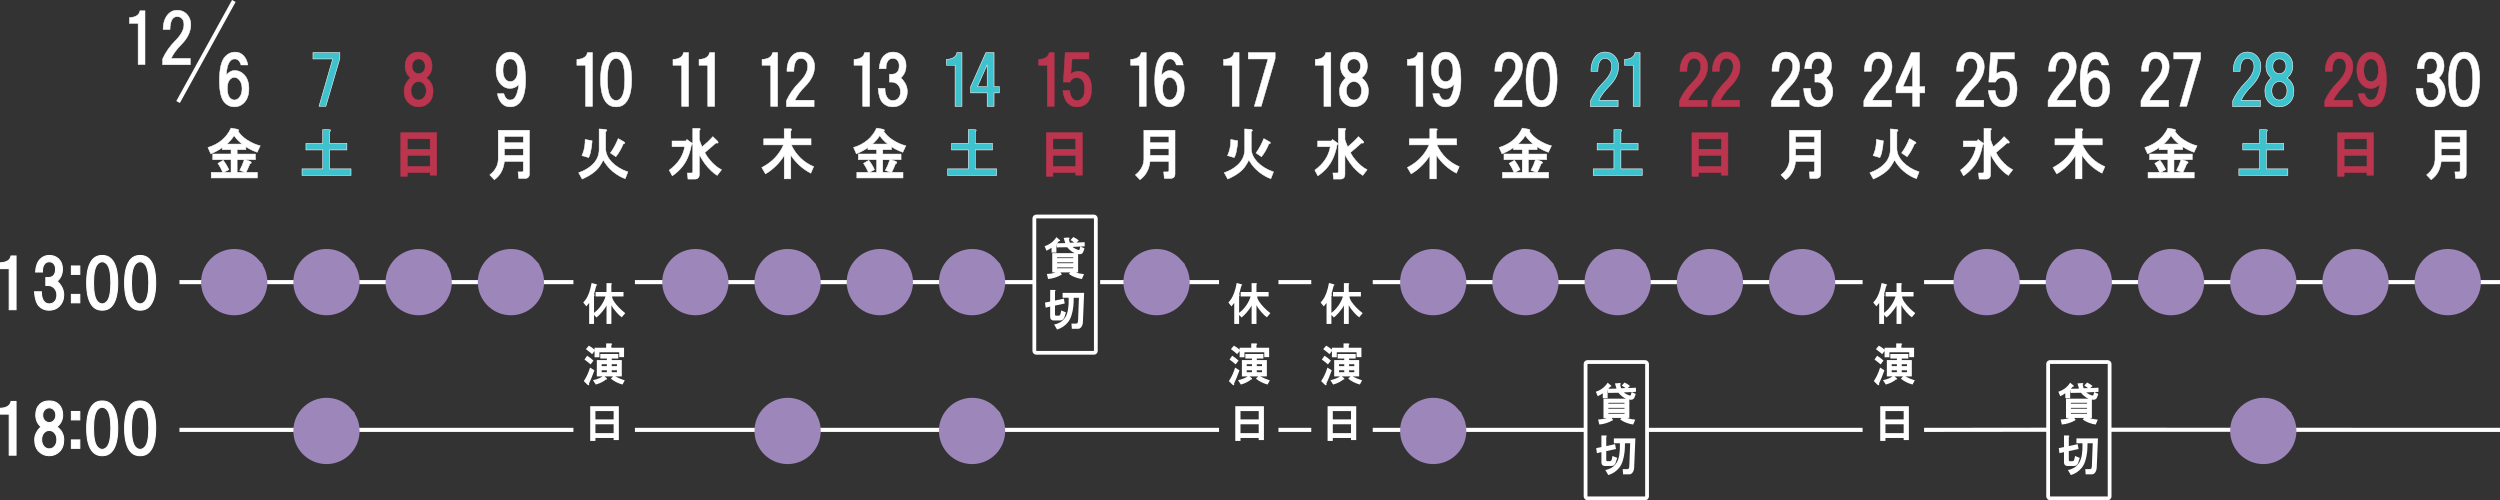 <?xml version="1.0" encoding="UTF-8"?><svg id="_レイヤー_2" xmlns="http://www.w3.org/2000/svg" viewBox="0 0 1219.78 244.06"><rect x="0" y="0" width="1219.78" height="244.06" fill="#333333" stroke="none"/><defs><style>.cls-1,.cls-2,.cls-3{fill:#fff;}.cls-1,.cls-4,.cls-5{stroke-width:.25px;}.cls-1,.cls-6,.cls-7,.cls-3,.cls-5{stroke:#fff;}.cls-8{fill:#9d86ba;stroke:#9d86ba;stroke-miterlimit:10;stroke-width:4px;}.cls-2{stroke-width:0px;}.cls-4{fill:#bc354f;stroke:#bc354f;}.cls-6{stroke-width:1.84px;}.cls-6,.cls-7{fill:none;}.cls-7{stroke-width:2px;}.cls-3{stroke-width:.5px;}.cls-5{fill:#3ec3ce;}</style></defs><g id="_レイヤー_2-2"><line class="cls-7" x1="938.78" y1="137.65" x2="1219.78" y2="137.65"/><line class="cls-7" x1="1029.78" y1="209.67" x2="1219.78" y2="209.74"/><line class="cls-7" x1="938.78" y1="209.74" x2="999.78" y2="209.67"/><line class="cls-7" x1="669.78" y1="137.65" x2="908.78" y2="137.65"/><line class="cls-7" x1="803.78" y1="209.74" x2="908.78" y2="209.74"/><line class="cls-7" x1="669.78" y1="209.74" x2="773.78" y2="209.74"/><line class="cls-7" x1="623.78" y1="137.65" x2="639.78" y2="137.65"/><line class="cls-7" x1="623.78" y1="209.74" x2="639.78" y2="209.74"/><line class="cls-7" x1="536.78" y1="137.65" x2="594.78" y2="137.65"/><line class="cls-7" x1="309.78" y1="137.65" x2="504.78" y2="137.65"/><line class="cls-7" x1="309.78" y1="209.74" x2="594.78" y2="209.74"/><line class="cls-7" x1="87.56" y1="137.65" x2="279.78" y2="137.65"/><line class="cls-7" x1="87.56" y1="209.74" x2="279.78" y2="209.74"/><path class="cls-8" d="m124.79,128.18c2.36,2.57,3.66,5.93,3.66,9.46,0,7.85-6.34,14.18-14.15,14.18s-14.18-6.35-14.18-14.18c0-4.07,1.62-7.69,4.69-10.51,2.52-2.28,6.01-3.65,9.5-3.65,4.07,0,7.76,1.64,10.5,4.69Z"/><path class="cls-1" d="m70.74,5.27v26.2h-3.34V11.43h-4.24v-2.83c3.08-.17,4.79-1.28,5.14-3.34h2.44Z"/><path class="cls-1" d="m91.03,6.81c1.37,1.37,2.06,3.08,2.06,5.14,0,3.43-1.54,6.68-4.62,9.76-2.23,2.23-3.9,4.5-5.01,6.81h9.38v3.08h-13.49v-2.83c1.46-3.25,3.55-6.25,6.29-8.99s4.11-5.31,4.11-7.71c0-1.37-.34-2.4-1.03-3.08-.6-.6-1.37-.9-2.31-.9-2.23,0-3.38,2.1-3.47,6.29h-3.34c0-3.34.9-5.91,2.7-7.71,1.11-1.11,2.48-1.67,4.11-1.67,1.88,0,3.42.6,4.62,1.8Z"/><path class="cls-3" d="m7.83,124.89v26.2h-3.34v-20.04H.25v-2.83c3.08-.17,4.79-1.28,5.14-3.34h2.44Z"/><path class="cls-3" d="m27.88,137.22c2.14,1.97,3.21,4.2,3.21,6.68,0,2.23-.73,4.07-2.18,5.52-1.28,1.29-2.95,1.93-5.01,1.93-1.88,0-3.47-.64-4.75-1.93-1.28-1.28-2.06-3.64-2.31-7.06h3.34c0,2.31.51,3.98,1.54,5.01.6.6,1.37.9,2.31.9,1.03,0,1.88-.34,2.57-1.03.77-.77,1.16-1.88,1.16-3.34,0-1.37-.47-2.52-1.41-3.47-.94-.94-2.27-1.33-3.98-1.16v-3.85c3.17.34,4.75-1.03,4.75-4.11,0-1.2-.34-2.14-1.03-2.83-.51-.51-1.2-.77-2.05-.77s-1.54.26-2.05.77c-.94.94-1.37,2.36-1.28,4.24h-3.34c.17-2.83.94-4.92,2.31-6.29,1.2-1.2,2.65-1.8,4.37-1.8,1.88,0,3.42.6,4.62,1.8,1.2,1.2,1.8,2.83,1.8,4.88,0,2.4-.86,4.37-2.57,5.91Z"/><path class="cls-3" d="m38.94,133.88h-4.11v-4.11h4.11v4.11Zm0,13.87h-4.11v-4.11h4.11v4.11Z"/><path class="cls-3" d="m54.24,126.3c2.14,2.14,3.21,6.04,3.21,11.69s-1.07,9.55-3.21,11.69c-1.11,1.11-2.57,1.67-4.37,1.67s-3.25-.56-4.37-1.67c-2.14-2.14-3.21-6.04-3.21-11.69s1.07-9.55,3.21-11.69c1.11-1.11,2.57-1.67,4.37-1.67s3.25.56,4.37,1.67Zm-6.55,2.44c-1.37,1.37-2.06,4.45-2.06,9.25s.68,7.88,2.06,9.25c.68.69,1.41,1.03,2.18,1.03s1.5-.34,2.18-1.03c1.37-1.37,2.05-4.45,2.05-9.25s-.69-7.88-2.05-9.25c-.69-.68-1.41-1.03-2.18-1.03s-1.5.34-2.18,1.03Z"/><path class="cls-3" d="m72.75,126.3c2.14,2.14,3.21,6.04,3.21,11.69s-1.07,9.55-3.21,11.69c-1.11,1.11-2.57,1.67-4.37,1.67s-3.25-.56-4.37-1.67c-2.14-2.14-3.21-6.04-3.21-11.69s1.07-9.55,3.21-11.69c1.11-1.11,2.57-1.67,4.37-1.67s3.25.56,4.37,1.67Zm-6.55,2.44c-1.37,1.37-2.06,4.45-2.06,9.25s.68,7.88,2.06,9.25c.68.69,1.41,1.03,2.18,1.03s1.5-.34,2.18-1.03c1.37-1.37,2.05-4.45,2.05-9.25s-.69-7.88-2.05-9.25c-.69-.68-1.41-1.03-2.18-1.03s-1.5.34-2.18,1.03Z"/><path class="cls-3" d="m7.83,195.89v26.2h-3.34v-20.04H.25v-2.83c3.08-.17,4.79-1.28,5.14-3.34h2.44Z"/><path class="cls-3" d="m28.65,197.3c1.28,1.28,1.93,3,1.93,5.14,0,2.4-.94,4.33-2.83,5.78,2.23,1.63,3.34,3.72,3.34,6.29s-.69,4.41-2.06,5.78c-1.37,1.37-3.04,2.05-5.01,2.05s-3.64-.69-5.01-2.05c-1.37-1.37-2.06-3.29-2.06-5.78,0-2.23,1.03-4.32,3.08-6.29-1.71-1.45-2.57-3.38-2.57-5.78,0-2.14.64-3.85,1.93-5.14,1.11-1.11,2.65-1.67,4.62-1.67s3.51.56,4.62,1.67Zm-7.06,20.68c.68.69,1.5,1.03,2.44,1.03s1.75-.34,2.44-1.03c.85-.86,1.28-2.01,1.28-3.47s-.43-2.61-1.28-3.47c-.69-.68-1.5-1.03-2.44-1.03s-1.76.34-2.44,1.03c-.86.86-1.28,2.01-1.28,3.47s.43,2.61,1.28,3.47Zm4.62-18.11c-.6-.6-1.33-.9-2.18-.9s-1.59.3-2.18.9c-.69.69-1.03,1.58-1.03,2.7s.34,2.01,1.03,2.7c.6.6,1.33.9,2.18.9s1.58-.3,2.18-.9c.68-.68,1.03-1.58,1.03-2.7s-.34-2.01-1.03-2.7Z"/><path class="cls-3" d="m38.94,204.88h-4.11v-4.11h4.11v4.11Zm0,13.87h-4.11v-4.11h4.11v4.11Z"/><path class="cls-3" d="m54.24,197.3c2.14,2.14,3.21,6.04,3.21,11.69s-1.07,9.55-3.21,11.69c-1.11,1.11-2.57,1.67-4.37,1.67s-3.25-.56-4.37-1.67c-2.14-2.14-3.21-6.04-3.21-11.69s1.07-9.55,3.21-11.69c1.11-1.11,2.57-1.67,4.37-1.67s3.25.56,4.37,1.67Zm-6.55,2.44c-1.37,1.37-2.06,4.45-2.06,9.25s.68,7.88,2.06,9.25c.68.69,1.41,1.03,2.18,1.03s1.5-.34,2.18-1.03c1.37-1.37,2.05-4.45,2.05-9.25s-.69-7.88-2.05-9.25c-.69-.68-1.41-1.03-2.18-1.03s-1.5.34-2.18,1.03Z"/><path class="cls-3" d="m72.75,197.3c2.14,2.14,3.21,6.04,3.21,11.69s-1.07,9.55-3.21,11.69c-1.11,1.11-2.57,1.67-4.37,1.67s-3.25-.56-4.37-1.67c-2.14-2.14-3.21-6.04-3.21-11.69s1.07-9.55,3.21-11.69c1.11-1.11,2.57-1.67,4.37-1.67s3.25.56,4.37,1.67Zm-6.55,2.44c-1.37,1.37-2.06,4.45-2.06,9.25s.68,7.88,2.06,9.25c.68.69,1.41,1.03,2.18,1.03s1.5-.34,2.18-1.03c1.37-1.37,2.05-4.45,2.05-9.25s-.69-7.88-2.05-9.25c-.69-.68-1.41-1.03-2.18-1.03s-1.5.34-2.18,1.03Z"/><path class="cls-1" d="m118.62,26.95c1.2,1.2,1.97,2.78,2.31,4.75h-3.34c-.26-.94-.64-1.67-1.16-2.18-.51-.51-1.16-.77-1.93-.77s-1.46.3-2.05.9c-1.2,1.2-1.88,3.55-2.06,7.06,1.2-1.54,2.57-2.31,4.11-2.31,1.71,0,3.21.64,4.5,1.93,1.63,1.63,2.44,3.94,2.44,6.94s-.81,5.31-2.44,6.93c-1.28,1.29-2.83,1.93-4.62,1.93s-3.34-.64-4.62-1.93c-1.8-1.8-2.7-5.39-2.7-10.79,0-5.99.98-9.97,2.95-11.94,1.37-1.37,2.91-2.05,4.62-2.05,1.63,0,2.95.51,3.98,1.54Zm-6.42,11.82c-.86.86-1.28,2.36-1.28,4.5s.43,3.64,1.28,4.5c.68.69,1.41,1.03,2.18,1.03s1.5-.34,2.18-1.03c1.03-1.03,1.54-2.52,1.54-4.5s-.51-3.47-1.54-4.5c-.69-.68-1.41-1.03-2.18-1.03s-1.5.34-2.18,1.03Z"/><path class="cls-1" d="m116.03,63.16c.21.07.35.14.42.21.07.14.07.28,0,.42-.07.07-.18.14-.32.21,1.13,1.7,2.58,3.12,4.36,4.25,2.34,1.49,4.5,2.44,6.48,2.87l-1.49,3.19c-2.27-.85-4.11-1.77-5.52-2.76v1.49h-4.25v2.12h8.92v2.76h-4.89l2.12.74c.35.14.57.28.64.42.14.21.14.39,0,.53-.07.14-.25.21-.53.21-.71,1.77-1.35,3.19-1.91,4.25h5.52v2.76h-22.52v-2.76h5.63c-.64-1.56-1.42-3.01-2.34-4.36l2.55-1.49c1.06,1.35,1.98,2.87,2.76,4.57l-2.44,1.28h3.51v-6.16h-8.92v-2.76h8.92v-2.12h-4.25v-1.06c-1.42,1.06-3.29,2.09-5.63,3.08l-1.38-3.08c5.31-1.63,9.06-4.78,11.26-9.46l2.97.53c.14,0,.25.04.32.11Zm-3.19,4.89c-.78.92-1.52,1.67-2.23,2.23h7.54c-1.63-1.28-2.94-2.66-3.93-4.14-.5.78-.96,1.42-1.38,1.91Zm6.37,9.88h-3.51v6.16h3.93l-2.66-.96c.85-1.56,1.59-3.29,2.23-5.21Z"/><path class="cls-8" d="m169.79,200.79c2.36,2.57,3.66,5.93,3.66,9.46,0,7.85-6.34,14.18-14.15,14.18s-14.18-6.35-14.18-14.18c0-4.07,1.62-7.69,4.69-10.51,2.52-2.28,6.01-3.65,9.5-3.65,4.07,0,7.76,1.64,10.5,4.69Z"/><path class="cls-8" d="m169.79,128.18c2.36,2.57,3.66,5.93,3.66,9.46,0,7.85-6.34,14.18-14.15,14.18s-14.18-6.35-14.18-14.18c0-4.07,1.62-7.69,4.69-10.51,2.52-2.28,6.01-3.65,9.5-3.65,4.07,0,7.76,1.64,10.5,4.69Z"/><path class="cls-5" d="m158.99,51.87h-3.34l6.68-23.12h-9.63v-3.08h13.1v2.95l-6.81,23.25Z"/><path class="cls-5" d="m161.27,63.8c-.07.14-.21.28-.42.42v5.74h8.39v3.19h-8.39v9.24h10.41v3.19h-23.9v-3.19h10.09v-9.24h-8.18v-3.19h8.18v-6.69h2.97c.71,0,.99.18.85.53Z"/><path class="cls-8" d="m214.79,128.18c2.36,2.57,3.66,5.93,3.66,9.46,0,7.85-6.34,14.18-14.15,14.18s-14.18-6.35-14.18-14.18c0-4.07,1.62-7.69,4.69-10.51,2.52-2.28,6.01-3.65,9.5-3.65,4.07,0,7.76,1.64,10.5,4.69Z"/><path class="cls-4" d="m208.87,27.08c1.28,1.28,1.93,3,1.93,5.14,0,2.4-.94,4.33-2.83,5.78,2.23,1.63,3.34,3.72,3.34,6.29s-.69,4.41-2.06,5.78c-1.37,1.37-3.04,2.05-5.01,2.05s-3.64-.69-5.01-2.05c-1.37-1.37-2.06-3.29-2.06-5.78,0-2.23,1.03-4.32,3.08-6.29-1.71-1.45-2.57-3.38-2.57-5.78,0-2.14.64-3.85,1.93-5.14,1.11-1.11,2.65-1.67,4.62-1.67s3.51.56,4.62,1.67Zm-7.06,20.68c.68.69,1.5,1.03,2.44,1.03s1.75-.34,2.44-1.03c.85-.86,1.28-2.01,1.28-3.47s-.43-2.61-1.28-3.47c-.69-.68-1.5-1.03-2.44-1.03s-1.76.34-2.44,1.03c-.86.86-1.28,2.01-1.28,3.47s.43,2.61,1.28,3.47Zm4.62-18.11c-.6-.6-1.33-.9-2.18-.9s-1.59.3-2.18.9c-.69.69-1.03,1.58-1.03,2.7s.34,2.01,1.03,2.7c.6.6,1.33.9,2.18.9s1.58-.3,2.18-.9c.68-.68,1.03-1.58,1.03-2.7s-.34-2.01-1.03-2.7Z"/><path class="cls-4" d="m213.07,85.47h-3.19v-1.28h-11.15v1.81h-3.19v-21.25h17.53v20.72Zm-14.34-17.74v5.1h11.15v-5.1h-11.15Zm0,8.07v5.42h11.15v-5.42h-11.15Z"/><path class="cls-8" d="m259.79,128.18c2.36,2.57,3.66,5.93,3.66,9.46,0,7.85-6.34,14.18-14.15,14.18s-14.18-6.35-14.18-14.18c0-4.07,1.62-7.69,4.69-10.51,2.52-2.28,6.01-3.65,9.5-3.65,4.07,0,7.76,1.64,10.5,4.69Z"/><path class="cls-1" d="m244.88,50.46c-1.11-1.11-1.84-2.7-2.18-4.75h3.08c.68,2.06,1.67,3.08,2.95,3.08.94,0,1.67-.26,2.18-.77,1.03-1.03,1.8-3.34,2.31-6.94-1.2,1.37-2.65,2.05-4.37,2.05s-3.04-.6-4.24-1.8c-1.71-1.71-2.57-4.07-2.57-7.06s.85-5.35,2.57-7.06c1.2-1.2,2.65-1.8,4.37-1.8s3.17.6,4.37,1.8c2.05,2.05,3.08,5.95,3.08,11.69s-1.03,9.38-3.08,11.43c-1.2,1.2-2.65,1.8-4.37,1.8s-3-.56-4.11-1.67Zm6.29-11.56c.94-.94,1.41-2.48,1.41-4.62s-.47-3.68-1.41-4.62c-.6-.6-1.33-.9-2.18-.9s-1.59.3-2.18.9c-.94.94-1.41,2.48-1.41,4.62s.47,3.68,1.41,4.62c.6.6,1.33.9,2.18.9s1.58-.3,2.18-.9Z"/><path class="cls-1" d="m258.31,84.83c0,.28-.04.57-.11.85-.28.92-.96,1.38-2.02,1.38h-3.08l-.32-3.19h1.91c.28,0,.46-.07.53-.21.07-.14.11-.32.11-.53v-4.36h-9.24c-.42,3.9-2.05,6.87-4.89,8.92l-2.23-2.34c.71-.57,1.34-1.17,1.91-1.81,1.42-1.7,2.16-3.58,2.23-5.63v-14.34h15.19v21.25Zm-12.22-18.27v3.08h9.24v-3.08h-9.24Zm0,6.06v3.19h9.24v-3.19h-9.24Z"/><path class="cls-1" d="m289.05,25.67v26.2h-3.34v-20.04h-4.24v-2.83c3.08-.17,4.79-1.28,5.14-3.34h2.44Z"/><path class="cls-1" d="m304.97,27.08c2.14,2.14,3.21,6.04,3.21,11.69s-1.07,9.55-3.21,11.69c-1.11,1.11-2.57,1.67-4.37,1.67s-3.25-.56-4.37-1.67c-2.14-2.14-3.21-6.04-3.21-11.69s1.07-9.55,3.21-11.69c1.11-1.11,2.57-1.67,4.37-1.67s3.25.56,4.37,1.67Zm-6.55,2.44c-1.37,1.37-2.06,4.45-2.06,9.25s.68,7.88,2.06,9.25c.68.69,1.41,1.03,2.18,1.03s1.5-.34,2.18-1.03c1.37-1.37,2.05-4.45,2.05-9.25s-.69-7.88-2.05-9.25c-.69-.68-1.41-1.03-2.18-1.03s-1.5.34-2.18,1.03Z"/><path class="cls-1" d="m296.03,63.8c-.07.14-.25.28-.53.42v8.39c.07,2.27,1.03,4.39,2.87,6.37,2.12,2.2,4.78,3.82,7.97,4.89l-1.27,3.29c-.92-.28-1.81-.67-2.66-1.17-3.54-1.98-6.23-4.64-8.07-7.97-.5,1.06-1.06,2.05-1.7,2.97-1.56,2.41-4.43,4.53-8.6,6.37l-1.7-3.08c2.62-.92,4.78-2.16,6.48-3.72,2.27-2.05,3.43-4.53,3.51-7.44v-10.2l2.97.21c.64.14.88.36.74.64Zm-7.97,10.84c-.28.92-.57,1.67-.85,2.23l-3.29-.96c.28-.57.57-1.31.85-2.23.49-1.63.74-3.51.74-5.63l3.4.64c-.07,1.7-.35,3.68-.85,5.95Zm16.68-4.67c-.14.14-.36.21-.64.21-1.06,2.55-2.27,4.64-3.61,6.27l-2.66-1.81c1.42-1.91,2.69-4.25,3.82-7.01l2.44,1.38c.71.36.92.67.64.96Z"/><path class="cls-8" d="m349.79,128.18c2.36,2.57,3.66,5.93,3.66,9.46,0,7.85-6.34,14.18-14.15,14.18s-14.18-6.35-14.18-14.18c0-4.07,1.62-7.69,4.69-10.51,2.52-2.28,6.01-3.65,9.5-3.65,4.07,0,7.76,1.64,10.5,4.69Z"/><path class="cls-1" d="m335.94,25.67v26.2h-3.34v-20.04h-4.24v-2.83c3.08-.17,4.79-1.28,5.14-3.34h2.44Z"/><path class="cls-1" d="m348.66,25.67v26.2h-3.34v-20.04h-4.24v-2.83c3.08-.17,4.79-1.28,5.14-3.34h2.44Z"/><path class="cls-1" d="m337.58,70.49c-.07.07-.14.11-.21.11-.28,1.63-.67,3.15-1.17,4.57-1.42,4.32-4.14,7.86-8.18,10.62l-1.49-2.76c4.32-3.19,6.83-7.01,7.54-11.47h-6.16v-2.76h6.69l.53-.74,2.55,1.81c.21.21.18.43-.11.64Zm4.04-7.33c-.07.14-.21.28-.42.42v4.57c.42,1.35.88,2.51,1.38,3.51,2.05-1.7,3.79-3.36,5.21-4.99l2.12,2.02c.43.42.57.74.43.96-.14.21-.5.25-1.06.11-1.49,1.35-3.29,2.9-5.42,4.67.64,1.28,1.45,2.48,2.44,3.61,1.84,2.2,3.75,3.79,5.74,4.78l-2.12,2.76c-1.13-.71-2.12-1.49-2.97-2.34-2.2-2.05-4.11-4.67-5.74-7.86v9.77c0,.28-.04.57-.11.85-.28.92-.96,1.38-2.02,1.38h-3.4l-.32-2.97h2.02c.28,0,.46-.07.53-.21.07-.14.11-.32.11-.53v-21.03h2.76c.71,0,.99.18.85.53Z"/><path class="cls-8" d="m394.79,200.79c2.36,2.57,3.66,5.93,3.66,9.46,0,7.85-6.34,14.18-14.15,14.18s-14.18-6.35-14.18-14.18c0-4.07,1.62-7.69,4.69-10.51,2.52-2.28,6.01-3.65,9.5-3.65,4.07,0,7.76,1.64,10.5,4.69Z"/><path class="cls-8" d="m394.79,128.18c2.36,2.57,3.66,5.93,3.66,9.46,0,7.85-6.34,14.18-14.15,14.18s-14.18-6.35-14.18-14.18c0-4.07,1.62-7.69,4.69-10.51,2.52-2.28,6.01-3.65,9.5-3.65,4.07,0,7.76,1.64,10.5,4.69Z"/><path class="cls-1" d="m379.4,25.67v26.2h-3.34v-20.04h-4.24v-2.83c3.08-.17,4.79-1.28,5.14-3.34h2.44Z"/><path class="cls-1" d="m395.39,27.21c1.37,1.37,2.06,3.08,2.06,5.14,0,3.43-1.54,6.68-4.62,9.76-2.23,2.23-3.9,4.5-5.01,6.81h9.38v3.08h-13.49v-2.83c1.46-3.25,3.55-6.25,6.29-8.99s4.11-5.31,4.11-7.71c0-1.37-.34-2.4-1.03-3.08-.6-.6-1.37-.9-2.31-.9-2.23,0-3.38,2.1-3.47,6.29h-3.34c0-3.34.9-5.91,2.7-7.71,1.11-1.11,2.48-1.67,4.11-1.67,1.88,0,3.42.6,4.62,1.8Z"/><path class="cls-1" d="m386.25,63.37c-.07.14-.21.28-.42.42v3.93h9.88v2.97h-9.67c2.34,4.96,5.98,8.5,10.94,10.62l-1.38,3.19c-3.97-2.05-7.22-4.99-9.77-8.82v11.58h-3.19v-11.47c-1.13,1.91-2.55,3.68-4.25,5.31-1.7,1.63-3.33,2.87-4.89,3.72l-1.81-3.08c4.96-2.55,8.5-6.23,10.62-11.05h-9.67v-2.97h9.99v-4.89h2.76c.71,0,.99.18.85.53Z"/><path class="cls-8" d="m439.79,128.18c2.36,2.57,3.66,5.93,3.66,9.46,0,7.85-6.34,14.18-14.15,14.18s-14.18-6.35-14.18-14.18c0-4.07,1.62-7.69,4.69-10.51,2.52-2.28,6.01-3.65,9.5-3.65,4.07,0,7.76,1.64,10.5,4.69Z"/><path class="cls-1" d="m424.27,25.67v26.2h-3.34v-20.04h-4.24v-2.83c3.08-.17,4.79-1.28,5.14-3.34h2.44Z"/><path class="cls-1" d="m439.49,38c2.14,1.97,3.21,4.2,3.21,6.68,0,2.23-.73,4.07-2.18,5.52-1.28,1.29-2.95,1.93-5.01,1.93-1.88,0-3.47-.64-4.75-1.93-1.28-1.28-2.06-3.64-2.31-7.06h3.34c0,2.31.51,3.98,1.54,5.01.6.6,1.37.9,2.31.9,1.03,0,1.88-.34,2.57-1.03.77-.77,1.16-1.88,1.16-3.34,0-1.37-.47-2.52-1.41-3.47-.94-.94-2.27-1.33-3.98-1.16v-3.85c3.17.34,4.75-1.03,4.75-4.11,0-1.2-.34-2.14-1.03-2.83-.51-.51-1.2-.77-2.05-.77s-1.54.26-2.05.77c-.94.94-1.37,2.36-1.28,4.24h-3.34c.17-2.83.94-4.92,2.31-6.29,1.2-1.2,2.65-1.8,4.37-1.8,1.88,0,3.42.6,4.62,1.8,1.2,1.2,1.8,2.83,1.8,4.88,0,2.4-.86,4.37-2.57,5.91Z"/><path class="cls-1" d="m431.03,63.16c.21.07.35.14.42.21.07.14.07.28,0,.42-.07.07-.18.14-.32.21,1.13,1.7,2.58,3.12,4.36,4.25,2.34,1.49,4.5,2.44,6.48,2.87l-1.49,3.19c-2.27-.85-4.11-1.77-5.52-2.76v1.49h-4.25v2.12h8.92v2.76h-4.89l2.12.74c.35.14.57.28.64.42.14.21.14.39,0,.53-.07.14-.25.21-.53.21-.71,1.77-1.35,3.19-1.91,4.25h5.52v2.76h-22.52v-2.76h5.63c-.64-1.56-1.42-3.01-2.34-4.36l2.55-1.49c1.06,1.35,1.98,2.87,2.76,4.57l-2.44,1.28h3.51v-6.16h-8.92v-2.76h8.92v-2.12h-4.25v-1.06c-1.42,1.06-3.29,2.09-5.63,3.08l-1.38-3.08c5.31-1.63,9.06-4.78,11.26-9.46l2.97.53c.14,0,.25.04.32.11Zm-3.19,4.89c-.78.92-1.52,1.67-2.23,2.23h7.54c-1.63-1.28-2.94-2.66-3.93-4.14-.5.78-.96,1.42-1.38,1.91Zm6.37,9.88h-3.51v6.16h3.93l-2.66-.96c.85-1.56,1.59-3.29,2.23-5.21Z"/><path class="cls-8" d="m484.79,200.79c2.36,2.57,3.66,5.93,3.66,9.46,0,7.85-6.34,14.18-14.15,14.18s-14.18-6.35-14.18-14.18c0-4.07,1.62-7.69,4.69-10.51,2.52-2.28,6.01-3.65,9.5-3.65,4.07,0,7.76,1.64,10.5,4.69Z"/><path class="cls-8" d="m484.79,128.18c2.36,2.57,3.66,5.93,3.66,9.46,0,7.85-6.34,14.18-14.15,14.18s-14.18-6.35-14.18-14.18c0-4.07,1.62-7.69,4.69-10.51,2.52-2.28,6.01-3.65,9.5-3.65,4.07,0,7.76,1.64,10.5,4.69Z"/><path class="cls-5" d="m469.34,25.67v26.2h-3.34v-20.04h-4.24v-2.83c3.08-.17,4.79-1.28,5.14-3.34h2.44Z"/><path class="cls-5" d="m487.57,42.24v3.08h-2.57v6.55h-3.34v-6.55h-8.09v-2.95l7.45-16.7h3.98v16.57h2.57Zm-5.91,0v-10.66l-4.75,10.66h4.75Z"/><path class="cls-5" d="m476.27,63.8c-.07.14-.21.28-.42.42v5.74h8.39v3.19h-8.39v9.24h10.41v3.19h-23.9v-3.19h10.09v-9.24h-8.18v-3.19h8.18v-6.69h2.97c.71,0,.99.18.85.53Z"/><path class="cls-4" d="m514.34,25.67v26.2h-3.34v-20.04h-4.24v-2.83c3.08-.17,4.79-1.28,5.14-3.34h2.44Z"/><path class="cls-4" d="m518.83,40.05l.9-14.38h11.56v3.08h-8.22l-.64,7.32c1.11-.86,2.4-1.28,3.85-1.28,1.54,0,2.91.6,4.11,1.8,1.46,1.46,2.18,3.68,2.18,6.68,0,3.17-.73,5.48-2.18,6.93-1.28,1.29-2.91,1.93-4.88,1.93-1.8,0-3.25-.56-4.37-1.67-1.37-1.37-2.23-3.47-2.57-6.29h3.34c.17,1.88.68,3.25,1.54,4.11.51.51,1.2.77,2.05.77.94,0,1.75-.34,2.44-1.03.85-.86,1.28-2.44,1.28-4.75,0-2.06-.43-3.51-1.28-4.37-.69-.68-1.54-1.03-2.57-1.03-1.54,0-2.65.73-3.34,2.18h-3.21Z"/><path class="cls-4" d="m528.07,85.47h-3.19v-1.28h-11.15v1.81h-3.19v-21.25h17.53v20.72Zm-14.34-17.74v5.1h11.15v-5.1h-11.15Zm0,8.07v5.42h11.15v-5.42h-11.15Z"/><path class="cls-8" d="m574.79,128.18c2.36,2.57,3.66,5.93,3.66,9.46,0,7.85-6.34,14.18-14.15,14.18s-14.18-6.35-14.18-14.18c0-4.07,1.62-7.69,4.69-10.51,2.52-2.28,6.01-3.65,9.5-3.65,4.07,0,7.76,1.64,10.5,4.69Z"/><path class="cls-1" d="m559.24,25.67v26.2h-3.34v-20.04h-4.24v-2.83c3.08-.17,4.79-1.28,5.14-3.34h2.44Z"/><path class="cls-1" d="m574.97,26.95c1.2,1.2,1.97,2.78,2.31,4.75h-3.34c-.26-.94-.64-1.67-1.16-2.18-.51-.51-1.16-.77-1.93-.77s-1.46.3-2.05.9c-1.2,1.2-1.88,3.55-2.06,7.06,1.2-1.54,2.57-2.31,4.11-2.31,1.71,0,3.21.64,4.5,1.93,1.63,1.63,2.44,3.94,2.44,6.94s-.81,5.31-2.44,6.93c-1.28,1.29-2.83,1.93-4.62,1.93s-3.34-.64-4.62-1.93c-1.8-1.8-2.7-5.39-2.7-10.79,0-5.99.98-9.97,2.95-11.94,1.37-1.37,2.91-2.05,4.62-2.05,1.63,0,2.95.51,3.98,1.54Zm-6.42,11.82c-.86.86-1.28,2.36-1.28,4.5s.43,3.64,1.28,4.5c.68.69,1.41,1.03,2.18,1.03s1.5-.34,2.18-1.03c1.03-1.03,1.54-2.52,1.54-4.5s-.51-3.47-1.54-4.5c-.69-.68-1.41-1.03-2.18-1.03s-1.5.34-2.18,1.03Z"/><path class="cls-1" d="m573.31,84.83c0,.28-.04.57-.11.85-.28.92-.96,1.38-2.02,1.38h-3.08l-.32-3.19h1.91c.28,0,.46-.07.53-.21.07-.14.11-.32.11-.53v-4.36h-9.24c-.42,3.9-2.05,6.87-4.89,8.92l-2.23-2.34c.71-.57,1.34-1.17,1.91-1.81,1.42-1.7,2.16-3.58,2.23-5.63v-14.34h15.19v21.25Zm-12.22-18.27v3.08h9.24v-3.08h-9.24Zm0,6.06v3.19h9.24v-3.19h-9.24Z"/><path class="cls-1" d="m604.56,25.67v26.2h-3.34v-20.04h-4.24v-2.83c3.08-.17,4.79-1.28,5.14-3.34h2.44Z"/><path class="cls-1" d="m615.35,51.87h-3.34l6.68-23.12h-9.63v-3.08h13.1v2.95l-6.81,23.25Z"/><path class="cls-1" d="m611.03,63.8c-.07.14-.25.28-.53.42v8.39c.07,2.27,1.03,4.39,2.87,6.37,2.12,2.2,4.78,3.82,7.97,4.89l-1.27,3.29c-.92-.28-1.81-.67-2.66-1.17-3.54-1.98-6.23-4.64-8.07-7.97-.5,1.06-1.06,2.05-1.7,2.97-1.56,2.41-4.43,4.53-8.61,6.37l-1.7-3.08c2.62-.92,4.78-2.16,6.48-3.72,2.27-2.05,3.43-4.53,3.5-7.44v-10.2l2.97.21c.64.14.88.36.74.64Zm-7.97,10.84c-.28.92-.57,1.67-.85,2.23l-3.29-.96c.28-.57.57-1.31.85-2.23.49-1.63.74-3.51.74-5.63l3.4.64c-.07,1.7-.35,3.68-.85,5.95Zm16.68-4.67c-.14.14-.36.21-.64.21-1.06,2.55-2.27,4.64-3.61,6.27l-2.66-1.81c1.42-1.91,2.69-4.25,3.82-7.01l2.44,1.38c.71.36.92.67.64.96Z"/><path class="cls-1" d="m649.31,25.67v26.2h-3.34v-20.04h-4.24v-2.83c3.08-.17,4.79-1.28,5.14-3.34h2.44Z"/><path class="cls-1" d="m665.23,27.08c1.28,1.28,1.93,3,1.93,5.14,0,2.4-.94,4.33-2.83,5.78,2.23,1.63,3.34,3.72,3.34,6.29s-.69,4.41-2.05,5.78c-1.37,1.37-3.04,2.05-5.01,2.05s-3.64-.69-5.01-2.05c-1.37-1.37-2.06-3.29-2.06-5.78,0-2.23,1.03-4.32,3.08-6.29-1.71-1.45-2.57-3.38-2.57-5.78,0-2.14.64-3.85,1.93-5.14,1.11-1.11,2.65-1.67,4.62-1.67s3.51.56,4.62,1.67Zm-7.06,20.68c.68.69,1.5,1.03,2.44,1.03s1.75-.34,2.44-1.03c.85-.86,1.28-2.01,1.28-3.47s-.43-2.61-1.28-3.47c-.69-.68-1.5-1.03-2.44-1.03s-1.76.34-2.44,1.03c-.86.86-1.28,2.01-1.28,3.47s.43,2.61,1.28,3.47Zm4.62-18.11c-.6-.6-1.33-.9-2.18-.9s-1.59.3-2.18.9c-.69.69-1.03,1.58-1.03,2.7s.34,2.01,1.03,2.7c.6.6,1.33.9,2.18.9s1.58-.3,2.18-.9c.68-.68,1.03-1.58,1.03-2.7s-.34-2.01-1.03-2.7Z"/><path class="cls-1" d="m652.58,70.49c-.07.07-.14.11-.21.11-.28,1.63-.67,3.15-1.17,4.57-1.42,4.32-4.14,7.86-8.18,10.62l-1.49-2.76c4.32-3.19,6.83-7.01,7.54-11.47h-6.16v-2.76h6.69l.53-.74,2.55,1.81c.21.21.18.43-.11.64Zm4.04-7.33c-.07.14-.21.28-.42.42v4.57c.42,1.35.88,2.51,1.38,3.51,2.05-1.7,3.79-3.36,5.21-4.99l2.12,2.02c.42.42.57.74.42.96-.14.21-.5.25-1.06.11-1.49,1.35-3.29,2.9-5.42,4.67.64,1.28,1.45,2.48,2.44,3.61,1.84,2.2,3.75,3.79,5.74,4.78l-2.12,2.76c-1.13-.71-2.12-1.49-2.97-2.34-2.2-2.05-4.11-4.67-5.74-7.86v9.77c0,.28-.04.57-.11.85-.28.92-.96,1.38-2.02,1.38h-3.4l-.32-2.97h2.02c.28,0,.46-.07.53-.21s.11-.32.11-.53v-21.03h2.76c.71,0,.99.18.85.53Z"/><path class="cls-8" d="m709.79,128.18c2.36,2.57,3.66,5.93,3.66,9.46,0,7.85-6.34,14.18-14.15,14.18s-14.18-6.35-14.18-14.18c0-4.07,1.62-7.69,4.69-10.51,2.52-2.28,6.01-3.65,9.5-3.65,4.07,0,7.76,1.64,10.5,4.69Z"/><path class="cls-8" d="m709.79,200.79c2.36,2.57,3.66,5.93,3.66,9.46,0,7.85-6.34,14.18-14.15,14.18s-14.18-6.35-14.18-14.18c0-4.07,1.62-7.69,4.69-10.51,2.52-2.28,6.01-3.65,9.5-3.65,4.07,0,7.76,1.64,10.5,4.69Z"/><path class="cls-1" d="m694.24,25.67v26.2h-3.34v-20.04h-4.24v-2.83c3.08-.17,4.79-1.28,5.14-3.34h2.44Z"/><path class="cls-1" d="m701.24,50.46c-1.11-1.11-1.84-2.7-2.18-4.75h3.08c.68,2.06,1.67,3.08,2.95,3.08.94,0,1.67-.26,2.18-.77,1.03-1.03,1.8-3.34,2.31-6.94-1.2,1.37-2.65,2.05-4.37,2.05s-3.04-.6-4.24-1.8c-1.71-1.71-2.57-4.07-2.57-7.06s.86-5.35,2.57-7.06c1.2-1.2,2.65-1.8,4.37-1.8s3.17.6,4.37,1.8c2.05,2.05,3.08,5.95,3.08,11.69s-1.03,9.38-3.08,11.43c-1.2,1.2-2.66,1.8-4.37,1.8s-3-.56-4.11-1.67Zm6.29-11.56c.94-.94,1.41-2.48,1.41-4.62s-.47-3.68-1.41-4.62c-.6-.6-1.33-.9-2.18-.9s-1.58.3-2.18.9c-.94.94-1.41,2.48-1.41,4.62s.47,3.68,1.41,4.62c.6.6,1.33.9,2.18.9s1.58-.3,2.18-.9Z"/><path class="cls-1" d="m701.25,63.37c-.07.14-.21.28-.42.42v3.93h9.88v2.97h-9.67c2.34,4.96,5.98,8.5,10.94,10.62l-1.38,3.19c-3.97-2.05-7.22-4.99-9.77-8.82v11.58h-3.19v-11.47c-1.13,1.91-2.55,3.68-4.25,5.31-1.7,1.63-3.33,2.87-4.89,3.72l-1.81-3.08c4.96-2.55,8.5-6.23,10.62-11.05h-9.67v-2.97h9.99v-4.89h2.76c.71,0,.99.18.85.53Z"/><path class="cls-8" d="m754.79,128.18c2.36,2.57,3.66,5.93,3.66,9.46,0,7.85-6.34,14.18-14.15,14.18s-14.18-6.35-14.18-14.18c0-4.07,1.62-7.69,4.69-10.51,2.52-2.28,6.01-3.65,9.5-3.65,4.07,0,7.76,1.64,10.5,4.69Z"/><path class="cls-1" d="m740.78,27.21c1.37,1.37,2.06,3.08,2.06,5.14,0,3.43-1.54,6.68-4.62,9.76-2.23,2.23-3.9,4.5-5.01,6.81h9.38v3.08h-13.49v-2.83c1.46-3.25,3.55-6.25,6.29-8.99s4.11-5.31,4.11-7.71c0-1.37-.34-2.4-1.03-3.08-.6-.6-1.37-.9-2.31-.9-2.23,0-3.38,2.1-3.47,6.29h-3.34c0-3.34.9-5.91,2.7-7.71,1.11-1.11,2.48-1.67,4.11-1.67,1.88,0,3.42.6,4.62,1.8Z"/><path class="cls-1" d="m756.51,27.08c2.14,2.14,3.21,6.04,3.21,11.69s-1.07,9.55-3.21,11.69c-1.11,1.11-2.57,1.67-4.37,1.67s-3.25-.56-4.37-1.67c-2.14-2.14-3.21-6.04-3.21-11.69s1.07-9.55,3.21-11.69c1.11-1.11,2.57-1.67,4.37-1.67s3.25.56,4.37,1.67Zm-6.55,2.44c-1.37,1.37-2.06,4.45-2.06,9.25s.68,7.88,2.06,9.25c.68.69,1.41,1.03,2.18,1.03s1.5-.34,2.18-1.03c1.37-1.37,2.05-4.45,2.05-9.25s-.69-7.88-2.05-9.25c-.69-.68-1.41-1.03-2.18-1.03s-1.5.34-2.18,1.03Z"/><path class="cls-1" d="m746.03,63.16c.21.07.35.14.42.21.07.14.07.28,0,.42-.07.07-.18.14-.32.21,1.13,1.7,2.58,3.12,4.36,4.25,2.34,1.49,4.5,2.44,6.48,2.87l-1.49,3.19c-2.27-.85-4.11-1.77-5.52-2.76v1.49h-4.25v2.12h8.92v2.76h-4.89l2.12.74c.35.14.57.28.64.42.14.21.14.39,0,.53-.07.14-.25.21-.53.21-.71,1.77-1.35,3.19-1.91,4.25h5.52v2.76h-22.52v-2.76h5.63c-.64-1.56-1.42-3.01-2.34-4.36l2.55-1.49c1.06,1.35,1.98,2.87,2.76,4.57l-2.44,1.28h3.51v-6.16h-8.92v-2.76h8.92v-2.12h-4.25v-1.06c-1.42,1.06-3.29,2.09-5.63,3.08l-1.38-3.08c5.31-1.63,9.07-4.78,11.26-9.46l2.97.53c.14,0,.25.04.32.11Zm-3.19,4.89c-.78.92-1.52,1.67-2.23,2.23h7.54c-1.63-1.28-2.94-2.66-3.93-4.14-.5.78-.96,1.42-1.38,1.91Zm6.37,9.88h-3.51v6.16h3.93l-2.66-.96c.85-1.56,1.59-3.29,2.23-5.21Z"/><path class="cls-8" d="m799.79,128.18c2.36,2.57,3.66,5.93,3.66,9.46,0,7.85-6.34,14.18-14.15,14.18s-14.18-6.35-14.18-14.18c0-4.07,1.62-7.69,4.69-10.51,2.52-2.28,6.01-3.65,9.5-3.65,4.07,0,7.76,1.64,10.5,4.69Z"/><path class="cls-5" d="m787.68,27.21c1.37,1.37,2.06,3.08,2.06,5.14,0,3.43-1.54,6.68-4.62,9.76-2.23,2.23-3.9,4.5-5.01,6.81h9.38v3.08h-13.49v-2.83c1.46-3.25,3.55-6.25,6.29-8.99s4.11-5.31,4.11-7.71c0-1.37-.34-2.4-1.03-3.08-.6-.6-1.37-.9-2.31-.9-2.23,0-3.38,2.1-3.47,6.29h-3.34c0-3.34.9-5.91,2.7-7.71,1.11-1.11,2.48-1.67,4.11-1.67,1.88,0,3.42.6,4.62,1.8Z"/><path class="cls-5" d="m800.2,25.67v26.2h-3.34v-20.04h-4.24v-2.83c3.08-.17,4.79-1.28,5.14-3.34h2.44Z"/><path class="cls-5" d="m791.27,63.8c-.07.14-.21.28-.42.42v5.74h8.39v3.19h-8.39v9.24h10.41v3.19h-23.9v-3.19h10.09v-9.24h-8.18v-3.19h8.18v-6.69h2.97c.71,0,.99.18.85.53Z"/><path class="cls-8" d="m844.79,128.18c2.36,2.57,3.66,5.93,3.66,9.46,0,7.85-6.34,14.18-14.15,14.18s-14.18-6.35-14.18-14.18c0-4.07,1.62-7.69,4.69-10.51,2.52-2.28,6.01-3.65,9.5-3.65,4.07,0,7.76,1.64,10.5,4.69Z"/><path class="cls-4" d="m831.13,27.21c1.37,1.37,2.05,3.08,2.05,5.14,0,3.43-1.54,6.68-4.62,9.76-2.23,2.23-3.9,4.5-5.01,6.81h9.38v3.08h-13.49v-2.83c1.46-3.25,3.55-6.25,6.29-8.99s4.11-5.31,4.11-7.71c0-1.37-.34-2.4-1.03-3.08-.6-.6-1.37-.9-2.31-.9-2.23,0-3.38,2.1-3.47,6.29h-3.34c0-3.34.9-5.91,2.7-7.71,1.11-1.11,2.48-1.67,4.11-1.67,1.88,0,3.42.6,4.62,1.8Z"/><path class="cls-4" d="m846.93,27.21c1.37,1.37,2.06,3.08,2.06,5.14,0,3.43-1.54,6.68-4.62,9.76-2.23,2.23-3.9,4.5-5.01,6.81h9.38v3.08h-13.49v-2.83c1.46-3.25,3.55-6.25,6.29-8.99s4.11-5.31,4.11-7.71c0-1.37-.34-2.4-1.03-3.08-.6-.6-1.37-.9-2.31-.9-2.23,0-3.38,2.1-3.47,6.29h-3.34c0-3.34.9-5.91,2.7-7.71,1.11-1.11,2.48-1.67,4.11-1.67,1.88,0,3.42.6,4.62,1.8Z"/><path class="cls-4" d="m843.07,85.47h-3.19v-1.28h-11.16v1.81h-3.19v-21.25h17.53v20.72Zm-14.34-17.74v5.1h11.16v-5.1h-11.16Zm0,8.07v5.42h11.16v-5.42h-11.16Z"/><path class="cls-8" d="m889.79,128.18c2.36,2.57,3.66,5.93,3.66,9.46,0,7.85-6.34,14.18-14.15,14.18s-14.18-6.35-14.18-14.18c0-4.07,1.62-7.69,4.69-10.51,2.52-2.28,6.01-3.65,9.5-3.65,4.07,0,7.76,1.64,10.5,4.69Z"/><path class="cls-1" d="m876.01,27.21c1.37,1.37,2.06,3.08,2.06,5.14,0,3.43-1.54,6.68-4.62,9.76-2.23,2.23-3.9,4.5-5.01,6.81h9.38v3.08h-13.49v-2.83c1.46-3.25,3.55-6.25,6.29-8.99s4.11-5.31,4.11-7.71c0-1.37-.34-2.4-1.03-3.08-.6-.6-1.37-.9-2.31-.9-2.23,0-3.38,2.1-3.47,6.29h-3.34c0-3.34.9-5.91,2.7-7.71,1.11-1.11,2.48-1.67,4.11-1.67,1.88,0,3.42.6,4.62,1.8Z"/><path class="cls-1" d="m891.03,38c2.14,1.97,3.21,4.2,3.21,6.68,0,2.23-.73,4.07-2.18,5.52-1.28,1.29-2.95,1.93-5.01,1.93-1.88,0-3.47-.64-4.75-1.93-1.28-1.28-2.06-3.64-2.31-7.06h3.34c0,2.31.51,3.98,1.54,5.01.6.6,1.37.9,2.31.9,1.03,0,1.88-.34,2.57-1.03.77-.77,1.16-1.88,1.16-3.34,0-1.37-.47-2.52-1.41-3.47-.94-.94-2.27-1.33-3.98-1.16v-3.85c3.17.34,4.75-1.03,4.75-4.11,0-1.2-.34-2.14-1.03-2.83-.51-.51-1.2-.77-2.05-.77s-1.54.26-2.05.77c-.94.94-1.37,2.36-1.28,4.24h-3.34c.17-2.83.94-4.92,2.31-6.29,1.2-1.2,2.65-1.8,4.37-1.8,1.88,0,3.42.6,4.62,1.8,1.2,1.2,1.8,2.83,1.8,4.88,0,2.4-.86,4.37-2.57,5.91Z"/><path class="cls-1" d="m888.31,84.83c0,.28-.04.57-.11.85-.28.92-.96,1.38-2.02,1.38h-3.08l-.32-3.19h1.91c.28,0,.46-.07.53-.21.07-.14.11-.32.11-.53v-4.36h-9.24c-.42,3.9-2.05,6.87-4.89,8.92l-2.23-2.34c.71-.57,1.34-1.17,1.91-1.81,1.42-1.7,2.16-3.58,2.23-5.63v-14.34h15.19v21.25Zm-12.22-18.27v3.08h9.24v-3.08h-9.24Zm0,6.06v3.19h9.24v-3.19h-9.24Z"/><path class="cls-1" d="m921.07,27.21c1.37,1.37,2.06,3.08,2.06,5.14,0,3.43-1.54,6.68-4.62,9.76-2.23,2.23-3.9,4.5-5.01,6.81h9.38v3.08h-13.49v-2.83c1.46-3.25,3.55-6.25,6.29-8.99s4.11-5.31,4.11-7.71c0-1.37-.34-2.4-1.03-3.08-.6-.6-1.37-.9-2.31-.9-2.23,0-3.38,2.1-3.47,6.29h-3.34c0-3.34.9-5.91,2.7-7.71,1.11-1.11,2.48-1.67,4.11-1.67,1.88,0,3.42.6,4.62,1.8Z"/><path class="cls-1" d="m939.11,42.24v3.08h-2.57v6.55h-3.34v-6.55h-8.09v-2.95l7.45-16.7h3.98v16.57h2.57Zm-5.91,0v-10.66l-4.75,10.66h4.75Z"/><path class="cls-1" d="m926.03,63.8c-.07.14-.25.28-.53.42v8.39c.07,2.27,1.03,4.39,2.87,6.37,2.12,2.2,4.78,3.82,7.97,4.89l-1.27,3.29c-.92-.28-1.81-.67-2.66-1.17-3.54-1.98-6.23-4.64-8.07-7.97-.5,1.06-1.06,2.05-1.7,2.97-1.56,2.41-4.43,4.53-8.61,6.37l-1.7-3.08c2.62-.92,4.78-2.16,6.48-3.72,2.27-2.05,3.43-4.53,3.5-7.44v-10.2l2.97.21c.64.14.88.36.74.64Zm-7.97,10.84c-.28.92-.57,1.67-.85,2.23l-3.29-.96c.28-.57.57-1.31.85-2.23.49-1.63.74-3.51.74-5.63l3.4.64c-.07,1.7-.35,3.68-.85,5.95Zm16.68-4.67c-.14.14-.36.21-.64.21-1.06,2.55-2.27,4.64-3.61,6.27l-2.66-1.81c1.42-1.91,2.69-4.25,3.82-7.01l2.44,1.38c.71.36.92.67.64.96Z"/><path class="cls-8" d="m979.79,128.18c2.36,2.57,3.66,5.93,3.66,9.46,0,7.85-6.34,14.18-14.15,14.18s-14.18-6.35-14.18-14.18c0-4.07,1.62-7.69,4.69-10.51,2.52-2.28,6.01-3.65,9.5-3.65,4.07,0,7.76,1.64,10.5,4.69Z"/><path class="cls-1" d="m966.07,27.21c1.37,1.37,2.06,3.08,2.06,5.14,0,3.43-1.54,6.68-4.62,9.76-2.23,2.23-3.9,4.5-5.01,6.81h9.38v3.08h-13.49v-2.83c1.46-3.25,3.55-6.25,6.29-8.99s4.11-5.31,4.11-7.71c0-1.37-.34-2.4-1.03-3.08-.6-.6-1.37-.9-2.31-.9-2.23,0-3.38,2.1-3.47,6.29h-3.34c0-3.34.9-5.91,2.7-7.71,1.11-1.11,2.48-1.67,4.11-1.67,1.88,0,3.42.6,4.62,1.8Z"/><path class="cls-1" d="m970.37,40.05l.9-14.38h11.56v3.08h-8.22l-.64,7.32c1.11-.86,2.4-1.28,3.85-1.28,1.54,0,2.91.6,4.11,1.8,1.46,1.46,2.18,3.68,2.18,6.68,0,3.17-.73,5.48-2.18,6.93-1.28,1.29-2.91,1.93-4.88,1.93-1.8,0-3.25-.56-4.37-1.67-1.37-1.37-2.23-3.47-2.57-6.29h3.34c.17,1.88.68,3.25,1.54,4.11.51.51,1.2.77,2.05.77.94,0,1.75-.34,2.44-1.03.85-.86,1.28-2.44,1.28-4.75,0-2.06-.43-3.51-1.28-4.37-.69-.68-1.54-1.03-2.57-1.03-1.54,0-2.65.73-3.34,2.18h-3.21Z"/><path class="cls-1" d="m967.58,70.49c-.07.07-.14.11-.21.11-.28,1.63-.67,3.15-1.17,4.57-1.42,4.32-4.14,7.86-8.18,10.62l-1.49-2.76c4.32-3.19,6.83-7.01,7.54-11.47h-6.16v-2.76h6.69l.53-.74,2.55,1.81c.21.21.18.43-.11.64Zm4.04-7.33c-.07.14-.21.28-.42.42v4.57c.42,1.35.88,2.51,1.38,3.51,2.05-1.7,3.79-3.36,5.21-4.99l2.12,2.02c.42.42.57.74.42.96-.14.21-.5.25-1.06.11-1.49,1.35-3.29,2.9-5.42,4.67.64,1.28,1.45,2.48,2.44,3.61,1.84,2.2,3.75,3.79,5.74,4.78l-2.12,2.76c-1.13-.71-2.12-1.49-2.97-2.34-2.2-2.05-4.11-4.67-5.74-7.86v9.77c0,.28-.04.57-.11.85-.28.92-.96,1.38-2.02,1.38h-3.4l-.32-2.97h2.02c.28,0,.46-.07.53-.21s.11-.32.11-.53v-21.03h2.76c.71,0,.99.18.85.53Z"/><path class="cls-8" d="m1024.79,128.18c2.36,2.57,3.66,5.93,3.66,9.46,0,7.85-6.34,14.18-14.15,14.18s-14.18-6.35-14.18-14.18c0-4.07,1.62-7.69,4.69-10.51,2.52-2.28,6.01-3.65,9.5-3.65,4.07,0,7.76,1.64,10.5,4.69Z"/><path class="cls-1" d="m1010.97,27.21c1.37,1.37,2.05,3.08,2.05,5.14,0,3.43-1.54,6.68-4.62,9.76-2.23,2.23-3.9,4.5-5.01,6.81h9.38v3.08h-13.49v-2.83c1.46-3.25,3.55-6.25,6.29-8.99s4.11-5.31,4.11-7.71c0-1.37-.34-2.4-1.03-3.08-.6-.6-1.37-.9-2.31-.9-2.23,0-3.38,2.1-3.47,6.29h-3.34c0-3.34.9-5.91,2.7-7.71,1.11-1.11,2.48-1.67,4.11-1.67,1.88,0,3.42.6,4.62,1.8Z"/><path class="cls-1" d="m1026.51,26.95c1.2,1.2,1.97,2.78,2.31,4.75h-3.34c-.26-.94-.64-1.67-1.16-2.18s-1.16-.77-1.93-.77-1.46.3-2.05.9c-1.2,1.2-1.88,3.55-2.06,7.06,1.2-1.54,2.57-2.31,4.11-2.31,1.71,0,3.21.64,4.5,1.93,1.62,1.63,2.44,3.94,2.44,6.94s-.82,5.31-2.44,6.93c-1.28,1.29-2.83,1.93-4.62,1.93s-3.34-.64-4.62-1.93c-1.8-1.8-2.7-5.39-2.7-10.79,0-5.99.98-9.97,2.95-11.94,1.37-1.37,2.91-2.05,4.62-2.05s2.95.51,3.98,1.54Zm-6.42,11.82c-.86.86-1.29,2.36-1.29,4.5s.43,3.64,1.29,4.5c.68.69,1.41,1.03,2.18,1.03s1.5-.34,2.18-1.03c1.03-1.03,1.54-2.52,1.54-4.5s-.51-3.47-1.54-4.5c-.69-.68-1.41-1.03-2.18-1.03s-1.5.34-2.18,1.03Z"/><path class="cls-1" d="m1016.25,63.37c-.07.14-.21.28-.42.42v3.93h9.88v2.97h-9.67c2.34,4.96,5.98,8.5,10.94,10.62l-1.38,3.19c-3.97-2.05-7.22-4.99-9.77-8.82v11.58h-3.19v-11.47c-1.13,1.91-2.55,3.68-4.25,5.31-1.7,1.63-3.33,2.87-4.89,3.72l-1.81-3.08c4.96-2.55,8.5-6.23,10.62-11.05h-9.67v-2.97h9.99v-4.89h2.76c.71,0,.99.18.85.53Z"/><path class="cls-8" d="m1069.79,128.18c2.36,2.57,3.66,5.93,3.66,9.46,0,7.85-6.34,14.18-14.15,14.18s-14.18-6.35-14.18-14.18c0-4.07,1.62-7.69,4.69-10.51,2.52-2.28,6.01-3.65,9.5-3.65,4.07,0,7.76,1.64,10.5,4.69Z"/><path class="cls-1" d="m1056.29,27.21c1.37,1.37,2.06,3.08,2.06,5.14,0,3.43-1.54,6.68-4.62,9.76-2.23,2.23-3.9,4.5-5.01,6.81h9.38v3.08h-13.49v-2.83c1.46-3.25,3.55-6.25,6.29-8.99s4.11-5.31,4.11-7.71c0-1.37-.34-2.4-1.03-3.08-.6-.6-1.37-.9-2.31-.9-2.23,0-3.38,2.1-3.47,6.29h-3.34c0-3.34.9-5.91,2.7-7.71,1.11-1.11,2.48-1.67,4.11-1.67,1.88,0,3.42.6,4.62,1.8Z"/><path class="cls-1" d="m1066.89,51.87h-3.34l6.68-23.12h-9.63v-3.08h13.1v2.95l-6.81,23.25Z"/><path class="cls-1" d="m1061.03,63.16c.21.07.35.14.42.21.07.14.07.28,0,.42-.07.07-.18.14-.32.21,1.13,1.7,2.58,3.12,4.36,4.25,2.34,1.49,4.5,2.44,6.48,2.87l-1.49,3.19c-2.27-.85-4.11-1.77-5.52-2.76v1.49h-4.25v2.12h8.92v2.76h-4.89l2.12.74c.35.14.57.28.64.42.14.21.14.39,0,.53-.07.14-.25.21-.53.21-.71,1.77-1.35,3.19-1.91,4.25h5.52v2.76h-22.52v-2.76h5.63c-.64-1.56-1.42-3.01-2.34-4.36l2.55-1.49c1.06,1.35,1.98,2.87,2.76,4.57l-2.44,1.28h3.51v-6.16h-8.92v-2.76h8.92v-2.12h-4.25v-1.06c-1.42,1.06-3.29,2.09-5.63,3.08l-1.38-3.08c5.31-1.63,9.07-4.78,11.26-9.46l2.97.53c.14,0,.25.04.32.11Zm-3.19,4.89c-.78.92-1.52,1.67-2.23,2.23h7.54c-1.63-1.28-2.94-2.66-3.93-4.14-.5.78-.96,1.42-1.38,1.91Zm6.37,9.88h-3.51v6.16h3.93l-2.66-.96c.85-1.56,1.59-3.29,2.23-5.21Z"/><path class="cls-8" d="m1114.79,200.79c2.36,2.57,3.66,5.93,3.66,9.46,0,7.85-6.34,14.18-14.15,14.18s-14.18-6.35-14.18-14.18c0-4.07,1.62-7.69,4.69-10.51,2.52-2.28,6.01-3.65,9.5-3.65,4.07,0,7.76,1.64,10.5,4.69Z"/><path class="cls-8" d="m1114.79,128.18c2.36,2.57,3.66,5.93,3.66,9.46,0,7.85-6.34,14.18-14.15,14.18s-14.18-6.35-14.18-14.18c0-4.07,1.62-7.69,4.69-10.51,2.52-2.28,6.01-3.65,9.5-3.65,4.07,0,7.76,1.64,10.5,4.69Z"/><path class="cls-5" d="m1101.04,27.21c1.37,1.37,2.06,3.08,2.06,5.14,0,3.43-1.54,6.68-4.62,9.76-2.23,2.23-3.9,4.5-5.01,6.81h9.38v3.08h-13.49v-2.83c1.46-3.25,3.55-6.25,6.29-8.99s4.11-5.31,4.11-7.71c0-1.37-.34-2.4-1.03-3.08-.6-.6-1.37-.9-2.31-.9-2.23,0-3.38,2.1-3.47,6.29h-3.34c0-3.34.9-5.91,2.7-7.71,1.11-1.11,2.48-1.67,4.11-1.67,1.88,0,3.42.6,4.62,1.8Z"/><path class="cls-5" d="m1116.77,27.08c1.28,1.28,1.93,3,1.93,5.14,0,2.4-.94,4.33-2.83,5.78,2.23,1.63,3.34,3.72,3.34,6.29s-.69,4.41-2.06,5.78c-1.37,1.37-3.04,2.05-5.01,2.05s-3.64-.69-5.01-2.05c-1.37-1.37-2.05-3.29-2.05-5.78,0-2.23,1.03-4.32,3.08-6.29-1.71-1.45-2.57-3.38-2.57-5.78,0-2.14.64-3.85,1.93-5.14,1.11-1.11,2.65-1.67,4.62-1.67s3.51.56,4.62,1.67Zm-7.06,20.68c.68.69,1.5,1.03,2.44,1.03s1.75-.34,2.44-1.03c.85-.86,1.28-2.01,1.28-3.47s-.43-2.61-1.28-3.47c-.69-.68-1.5-1.03-2.44-1.03s-1.76.34-2.44,1.03c-.86.86-1.28,2.01-1.28,3.47s.43,2.61,1.28,3.47Zm4.62-18.11c-.6-.6-1.33-.9-2.18-.9s-1.58.3-2.18.9c-.69.69-1.03,1.58-1.03,2.7s.34,2.01,1.03,2.7c.6.6,1.33.9,2.18.9s1.58-.3,2.18-.9c.68-.68,1.03-1.58,1.03-2.7s-.34-2.01-1.03-2.7Z"/><path class="cls-5" d="m1106.27,63.8c-.07.14-.21.28-.42.42v5.74h8.39v3.19h-8.39v9.24h10.41v3.19h-23.9v-3.19h10.09v-9.24h-8.18v-3.19h8.18v-6.69h2.97c.71,0,.99.18.85.53Z"/><path class="cls-8" d="m1159.79,128.18c2.36,2.57,3.66,5.93,3.66,9.46,0,7.85-6.34,14.18-14.15,14.18s-14.18-6.35-14.18-14.18c0-4.07,1.62-7.69,4.69-10.51,2.52-2.28,6.01-3.65,9.5-3.65,4.07,0,7.76,1.64,10.5,4.69Z"/><path class="cls-4" d="m1145.97,27.21c1.37,1.37,2.05,3.08,2.05,5.14,0,3.43-1.54,6.68-4.62,9.76-2.23,2.23-3.9,4.5-5.01,6.81h9.38v3.08h-13.49v-2.83c1.46-3.25,3.55-6.25,6.29-8.99s4.11-5.31,4.11-7.71c0-1.37-.34-2.4-1.03-3.08-.6-.6-1.37-.9-2.31-.9-2.23,0-3.38,2.1-3.47,6.29h-3.34c0-3.34.9-5.91,2.7-7.71,1.11-1.11,2.48-1.67,4.11-1.67,1.88,0,3.42.6,4.62,1.8Z"/><path class="cls-4" d="m1152.78,50.46c-1.11-1.11-1.84-2.7-2.18-4.75h3.08c.68,2.06,1.67,3.08,2.95,3.08.94,0,1.67-.26,2.18-.77,1.03-1.03,1.8-3.34,2.31-6.94-1.2,1.37-2.66,2.05-4.37,2.05s-3.04-.6-4.24-1.8c-1.71-1.71-2.57-4.07-2.57-7.06s.85-5.35,2.57-7.06c1.2-1.2,2.65-1.8,4.37-1.8s3.17.6,4.37,1.8c2.05,2.05,3.08,5.95,3.08,11.69s-1.03,9.38-3.08,11.43c-1.2,1.2-2.65,1.8-4.37,1.8s-3-.56-4.11-1.67Zm6.29-11.56c.94-.94,1.41-2.48,1.41-4.62s-.47-3.68-1.41-4.62c-.6-.6-1.33-.9-2.18-.9s-1.59.3-2.18.9c-.94.94-1.41,2.48-1.41,4.62s.47,3.68,1.41,4.62c.6.6,1.33.9,2.18.9s1.58-.3,2.18-.9Z"/><path class="cls-4" d="m1158.07,85.47h-3.19v-1.28h-11.16v1.81h-3.19v-21.25h17.53v20.72Zm-14.34-17.74v5.1h11.16v-5.1h-11.16Zm0,8.07v5.42h11.16v-5.42h-11.16Z"/><path class="cls-8" d="m1204.79,128.18c2.36,2.57,3.66,5.93,3.66,9.46,0,7.85-6.34,14.18-14.15,14.18s-14.18-6.35-14.18-14.18c0-4.07,1.62-7.69,4.69-10.51,2.52-2.28,6.01-3.65,9.5-3.65,4.07,0,7.76,1.64,10.5,4.69Z"/><path class="cls-1" d="m1189.88,38c2.14,1.97,3.21,4.2,3.21,6.68,0,2.23-.73,4.07-2.18,5.52-1.28,1.29-2.95,1.93-5.01,1.93-1.88,0-3.47-.64-4.75-1.93-1.28-1.28-2.06-3.64-2.31-7.06h3.34c0,2.31.51,3.98,1.54,5.01.6.6,1.37.9,2.31.9,1.03,0,1.88-.34,2.57-1.03.77-.77,1.16-1.88,1.16-3.34,0-1.37-.47-2.52-1.41-3.47-.94-.94-2.27-1.33-3.98-1.16v-3.85c3.17.34,4.75-1.03,4.75-4.11,0-1.2-.34-2.14-1.03-2.83-.51-.51-1.2-.77-2.05-.77s-1.54.26-2.05.77c-.94.94-1.37,2.36-1.28,4.24h-3.34c.17-2.83.94-4.92,2.31-6.29,1.2-1.2,2.65-1.8,4.37-1.8,1.88,0,3.42.6,4.62,1.8,1.2,1.2,1.8,2.83,1.8,4.88,0,2.4-.86,4.37-2.57,5.91Z"/><path class="cls-1" d="m1206.64,27.08c2.14,2.14,3.21,6.04,3.21,11.69s-1.07,9.55-3.21,11.69c-1.11,1.11-2.57,1.67-4.37,1.67s-3.25-.56-4.37-1.67c-2.14-2.14-3.21-6.04-3.21-11.69s1.07-9.55,3.21-11.69c1.11-1.11,2.57-1.67,4.37-1.67s3.25.56,4.37,1.67Zm-6.55,2.44c-1.37,1.37-2.05,4.45-2.05,9.25s.68,7.88,2.05,9.25c.68.69,1.41,1.03,2.18,1.03s1.5-.34,2.18-1.03c1.37-1.37,2.05-4.45,2.05-9.25s-.69-7.88-2.05-9.25c-.69-.68-1.41-1.03-2.18-1.03s-1.5.34-2.18,1.03Z"/><path class="cls-1" d="m1203.31,84.83c0,.28-.04.57-.11.85-.28.92-.96,1.38-2.02,1.38h-3.08l-.32-3.19h1.91c.28,0,.46-.07.53-.21.07-.14.11-.32.11-.53v-4.36h-9.24c-.42,3.9-2.05,6.87-4.89,8.92l-2.23-2.34c.71-.57,1.34-1.17,1.91-1.81,1.42-1.7,2.16-3.58,2.23-5.63v-14.34h15.19v21.25Zm-12.22-18.27v3.08h9.24v-3.08h-9.24Zm0,6.06v3.19h9.24v-3.19h-9.24Z"/><line class="cls-7" x1="114.09" y1=".48" x2="86.89" y2="49.78"/><path class="cls-2" d="m290.93,139.41c-.34,1.47-.71,2.85-1.1,4.15.45.34.45.59,0,.76v8.3c1.24-.85,2.43-2.09,3.56-3.73,1.02-1.52,1.69-2.94,2.03-4.23h-4.83v-2.2h5.33v-4.32h2.03c.68.06.79.28.34.68v3.64h5.93v2.2h-5.59c.06.73.39,1.58,1.02,2.54,1.3,1.92,3.1,3.78,5.42,5.59l-1.69,2.03c-.79-.56-1.64-1.36-2.54-2.37-1.13-1.24-1.98-2.43-2.54-3.56v9.15h-2.37v-8.98c-.51,1.02-1.35,2.2-2.54,3.56-.9,1.02-1.69,1.78-2.37,2.29l-1.19-1.27v4.4h-2.37v-10.25c-.45.62-.9,1.19-1.35,1.69l-1.52-1.86c.34-.39.68-.82,1.02-1.27,1.35-1.75,2.37-4.52,3.05-8.3l2.12.59c.73.23.79.48.17.76Z"/><path class="cls-2" d="m287.38,187.12c.17.51.11.79-.17.85-.23,0-.48-.14-.76-.42l-1.61-1.61c1.3-1.92,2.31-4.12,3.05-6.6l2.12,1.35c-.96,2.65-1.83,4.8-2.62,6.44Zm2.2-11.18l-1.44,1.86c-.96-.85-1.95-1.64-2.96-2.37l1.27-1.86c1.13.68,2.17,1.47,3.13,2.37Zm9.06-7.96c-.06.11-.17.23-.34.34v1.35h6.18v4.57h-2.37v-2.37h-9.65v2.46h-2.37v-3.05l-1.19,1.52c-.68-.62-1.69-1.44-3.05-2.46l1.44-1.69c1.02.56,1.95,1.21,2.79,1.95v-.93h5.67v-2.12h2.2c.56,0,.79.14.68.42Zm3.05,6.94h-3.22v.76h4.91v7.96h-3.22c1.52.79,3.08,1.44,4.66,1.95l-1.1,2.03c-.9-.23-1.95-.62-3.13-1.19-1.07-.57-1.92-1.13-2.54-1.69l1.1-1.1h-4.23l.85.68c.34.28.48.51.42.68-.06.17-.25.23-.59.17-.28.28-.62.54-1.02.76-1.13.73-2.43,1.3-3.9,1.69l-1.35-2.12c.51-.11,1.04-.25,1.61-.42,1.24-.39,2.29-.87,3.13-1.44h-2.88v-7.96h4.91v-.76h-3.22v-2.2h8.81v2.2Zm-8.13,2.79v.93h2.54v-.93h-2.54Zm0,2.96v.93h2.54v-.93h-2.54Zm4.91-2.96v.93h2.54v-.93h-2.54Zm0,2.96v.93h2.54v-.93h-2.54Z"/><path class="cls-2" d="m301.94,214.71h-2.54v-1.02h-8.89v1.44h-2.54v-16.94h13.97v16.51Zm-11.43-14.14v4.06h8.89v-4.06h-8.89Zm0,6.44v4.32h8.89v-4.32h-8.89Z"/><path class="cls-2" d="m605.68,139.41c-.34,1.47-.71,2.85-1.1,4.15.45.34.45.59,0,.76v8.3c1.24-.85,2.43-2.09,3.56-3.73,1.02-1.52,1.69-2.94,2.03-4.23h-4.83v-2.2h5.33v-4.32h2.03c.68.06.79.28.34.68v3.64h5.93v2.2h-5.59c.06.73.39,1.58,1.02,2.54,1.3,1.92,3.1,3.78,5.42,5.59l-1.69,2.03c-.79-.56-1.64-1.36-2.54-2.37-1.13-1.24-1.98-2.43-2.54-3.56v9.15h-2.37v-8.98c-.51,1.02-1.36,2.2-2.54,3.56-.9,1.02-1.69,1.78-2.37,2.29l-1.19-1.27v4.4h-2.37v-10.25c-.45.62-.9,1.19-1.35,1.69l-1.52-1.86c.34-.39.68-.82,1.02-1.27,1.35-1.75,2.37-4.52,3.05-8.3l2.12.59c.73.23.79.48.17.76Z"/><path class="cls-2" d="m602.12,187.12c.17.51.11.79-.17.85-.23,0-.48-.14-.76-.42l-1.61-1.61c1.3-1.92,2.31-4.12,3.05-6.6l2.12,1.35c-.96,2.65-1.83,4.8-2.62,6.44Zm2.2-11.18l-1.44,1.86c-.96-.85-1.95-1.64-2.96-2.37l1.27-1.86c1.13.68,2.17,1.47,3.13,2.37Zm9.06-7.96c-.06.11-.17.23-.34.34v1.35h6.18v4.57h-2.37v-2.37h-9.65v2.46h-2.37v-3.05l-1.19,1.52c-.68-.62-1.69-1.44-3.05-2.46l1.44-1.69c1.02.56,1.95,1.21,2.79,1.95v-.93h5.67v-2.12h2.2c.56,0,.79.14.68.42Zm3.05,6.94h-3.22v.76h4.91v7.96h-3.22c1.52.79,3.08,1.44,4.66,1.95l-1.1,2.03c-.9-.23-1.95-.62-3.13-1.19-1.07-.57-1.92-1.13-2.54-1.69l1.1-1.1h-4.23l.85.68c.34.28.48.51.42.68-.06.17-.25.23-.59.17-.28.28-.62.54-1.02.76-1.13.73-2.43,1.3-3.9,1.69l-1.35-2.12c.51-.11,1.04-.25,1.61-.42,1.24-.39,2.29-.87,3.13-1.44h-2.88v-7.96h4.91v-.76h-3.22v-2.2h8.81v2.2Zm-8.13,2.79v.93h2.54v-.93h-2.54Zm0,2.96v.93h2.54v-.93h-2.54Zm4.91-2.96v.93h2.54v-.93h-2.54Zm0,2.96v.93h2.54v-.93h-2.54Z"/><path class="cls-2" d="m616.68,214.71h-2.54v-1.02h-8.89v1.44h-2.54v-16.94h13.97v16.51Zm-11.43-14.14v4.06h8.89v-4.06h-8.89Zm0,6.44v4.32h8.89v-4.32h-8.89Z"/><path class="cls-2" d="m650.71,139.41c-.34,1.47-.71,2.85-1.1,4.15.45.34.45.59,0,.76v8.3c1.24-.85,2.43-2.09,3.56-3.73,1.02-1.52,1.69-2.94,2.03-4.23h-4.83v-2.2h5.33v-4.32h2.03c.68.06.79.28.34.68v3.64h5.93v2.2h-5.59c.06.73.39,1.58,1.02,2.54,1.3,1.92,3.1,3.78,5.42,5.59l-1.69,2.03c-.79-.56-1.64-1.36-2.54-2.37-1.13-1.24-1.98-2.43-2.54-3.56v9.15h-2.37v-8.98c-.51,1.02-1.35,2.2-2.54,3.56-.9,1.02-1.69,1.78-2.37,2.29l-1.19-1.27v4.4h-2.37v-10.25c-.45.62-.9,1.19-1.36,1.69l-1.52-1.86c.34-.39.68-.82,1.02-1.27,1.36-1.75,2.37-4.52,3.05-8.3l2.12.59c.73.23.79.48.17.76Z"/><path class="cls-2" d="m647.15,187.12c.17.51.11.79-.17.85-.23,0-.48-.14-.76-.42l-1.61-1.61c1.3-1.92,2.31-4.12,3.05-6.6l2.12,1.35c-.96,2.65-1.83,4.8-2.62,6.44Zm2.2-11.18l-1.44,1.86c-.96-.85-1.95-1.64-2.96-2.37l1.27-1.86c1.13.68,2.17,1.47,3.13,2.37Zm9.06-7.96c-.06.11-.17.23-.34.34v1.35h6.18v4.57h-2.37v-2.37h-9.65v2.46h-2.37v-3.05l-1.19,1.52c-.68-.62-1.69-1.44-3.05-2.46l1.44-1.69c1.02.56,1.95,1.21,2.79,1.95v-.93h5.67v-2.12h2.2c.56,0,.79.14.68.42Zm3.05,6.94h-3.22v.76h4.91v7.96h-3.22c1.52.79,3.08,1.44,4.66,1.95l-1.1,2.03c-.9-.23-1.95-.62-3.13-1.19-1.07-.57-1.92-1.13-2.54-1.69l1.1-1.1h-4.23l.85.68c.34.28.48.51.42.68-.06.17-.25.23-.59.17-.28.28-.62.54-1.02.76-1.13.73-2.43,1.3-3.9,1.69l-1.35-2.12c.51-.11,1.04-.25,1.61-.42,1.24-.39,2.29-.87,3.13-1.44h-2.88v-7.96h4.91v-.76h-3.22v-2.2h8.81v2.2Zm-8.13,2.79v.93h2.54v-.93h-2.54Zm0,2.96v.93h2.54v-.93h-2.54Zm4.91-2.96v.93h2.54v-.93h-2.54Zm0,2.96v.93h2.54v-.93h-2.54Z"/><path class="cls-2" d="m661.72,214.71h-2.54v-1.02h-8.89v1.44h-2.54v-16.94h13.97v16.51Zm-11.43-14.14v4.06h8.89v-4.06h-8.89Zm0,6.44v4.32h8.89v-4.32h-8.89Z"/><path class="cls-2" d="m920.35,139.41c-.34,1.47-.71,2.85-1.1,4.15.45.34.45.59,0,.76v8.3c1.24-.85,2.43-2.09,3.56-3.73,1.02-1.52,1.69-2.94,2.03-4.23h-4.83v-2.2h5.33v-4.32h2.03c.68.06.79.28.34.68v3.64h5.93v2.2h-5.59c.06.73.39,1.58,1.02,2.54,1.3,1.92,3.1,3.78,5.42,5.59l-1.69,2.03c-.79-.56-1.64-1.36-2.54-2.37-1.13-1.24-1.98-2.43-2.54-3.56v9.15h-2.37v-8.98c-.51,1.02-1.35,2.2-2.54,3.56-.9,1.02-1.69,1.78-2.37,2.29l-1.19-1.27v4.4h-2.37v-10.25c-.45.62-.9,1.19-1.36,1.69l-1.52-1.86c.34-.39.68-.82,1.02-1.27,1.36-1.75,2.37-4.52,3.05-8.3l2.12.59c.73.23.79.48.17.76Z"/><path class="cls-2" d="m916.8,187.12c.17.51.11.79-.17.85-.23,0-.48-.14-.76-.42l-1.61-1.61c1.3-1.92,2.31-4.12,3.05-6.6l2.12,1.35c-.96,2.65-1.83,4.8-2.62,6.44Zm2.2-11.18l-1.44,1.86c-.96-.85-1.95-1.64-2.96-2.37l1.27-1.86c1.13.68,2.17,1.47,3.13,2.37Zm9.06-7.96c-.06.11-.17.23-.34.34v1.35h6.18v4.57h-2.37v-2.37h-9.65v2.46h-2.37v-3.05l-1.19,1.52c-.68-.62-1.69-1.44-3.05-2.46l1.44-1.69c1.02.56,1.95,1.21,2.79,1.95v-.93h5.67v-2.12h2.2c.56,0,.79.14.68.42Zm3.05,6.94h-3.22v.76h4.91v7.96h-3.22c1.52.79,3.08,1.44,4.66,1.95l-1.1,2.03c-.9-.23-1.95-.62-3.13-1.19-1.07-.57-1.92-1.13-2.54-1.69l1.1-1.1h-4.23l.85.68c.34.28.48.51.42.68-.06.17-.25.23-.59.17-.28.28-.62.54-1.02.76-1.13.73-2.43,1.3-3.9,1.69l-1.35-2.12c.51-.11,1.04-.25,1.61-.42,1.24-.39,2.29-.87,3.13-1.44h-2.88v-7.96h4.91v-.76h-3.22v-2.2h8.81v2.2Zm-8.13,2.79v.93h2.54v-.93h-2.54Zm0,2.96v.93h2.54v-.93h-2.54Zm4.91-2.96v.93h2.54v-.93h-2.54Zm0,2.96v.93h2.54v-.93h-2.54Z"/><path class="cls-2" d="m931.36,214.71h-2.54v-1.02h-8.89v1.44h-2.54v-16.94h13.97v16.51Zm-11.43-14.14v4.06h8.89v-4.06h-8.89Zm0,6.44v4.32h8.89v-4.32h-8.89Z"/><rect class="cls-6" x="504.67" y="105.64" width="30" height="66.5" rx=".92" ry=".92"/><path class="cls-2" d="m526.35,117.32l-1.1,1.02,3.98-.17v2.03l-2.03.08,1.95.93-.59,1.61c0,.06-.03.11-.08.17-.11.28-.28.51-.51.68-.23.17-.48.28-.76.34-.23.06-.45.06-.68,0-.23,0-.4-.03-.51-.08v8.98h-1.1c1.02.4,2.34.68,3.98.85l-1.02,2.37c-.96-.11-1.98-.37-3.05-.76-1.41-.51-2.51-1.1-3.3-1.78l.68-.68h-4.83l.76,1.02c-2.09,1.24-4.35,1.98-6.77,2.2l-.59-2.46c.45,0,.88-.03,1.27-.08,1.35-.17,2.34-.39,2.96-.68h-1.61v-9.4h10.92c-1.35-.62-2.57-1.58-3.64-2.88l-5,.08-.25-1.78v4.32h-2.37v-2.37c-.79.57-1.61,1.05-2.46,1.44l-.93-2.2c2.48-.79,4.4-2.26,5.76-4.4l1.44,1.19c.34.23.45.42.34.59-.06.11-.23.17-.51.17-.34.34-.65.68-.93,1.02l3.98-.08c-.23-.68-.48-1.52-.76-2.54l2.12-.17c.28,0,.48.03.59.08.17.11.22.25.17.42-.06.11-.17.23-.34.34.11.57.28,1.13.51,1.69l2.12-.08c-.51-.39-1.13-.79-1.86-1.19l1.36-1.52c1.02.45,1.92,1.02,2.71,1.69Zm-10.58,8.64h7.88v-.42h-7.88v.42Zm0,2.46h7.88v-.42h-7.88v.42Zm0,2.46h7.88v-.42h-7.88v.42Zm11.35-10.59l-3.81.17c.17.17.34.31.51.42.73.45,1.44.79,2.12,1.02.17.06.34.08.51.08.17-.06.28-.2.34-.42l.34-1.27Z"/><path class="cls-2" d="m514.75,142.15v4.49l4.32-.93.42,2.37-4.74,1.02v4.32c0,.17.03.31.08.42.06.11.2.17.42.17h1.19c.22,0,.39-.03.51-.08.22-.11.39-.39.51-.85l.34-1.61,2.29.93-.51,1.69c-.11.34-.23.65-.34.93-.4.9-1.07,1.35-2.03,1.35h-3.13c-1.13-.06-1.69-.65-1.69-1.78v-5l-2.2.51-.34-2.46,2.54-.51v-5.67h2.03c.68.06.79.28.34.68Zm13.63,14.9c-.06,1.02-.31,1.83-.76,2.46-.45.62-.99.93-1.61.93h-3.05l-.17-2.54h2.2c.17,0,.31-.03.42-.08.34-.11.54-.59.59-1.44l.42-11.09h-2.54c0,1.47-.06,2.82-.17,4.07-.4,3.61-1.3,6.27-2.71,7.96s-3.16,2.85-5.25,3.47l-1.44-2.46c.62-.11,1.21-.28,1.78-.51,1.58-.56,2.85-1.64,3.81-3.22,1.13-1.86,1.64-4.97,1.52-9.32h-2.96v-2.37h10.5l-.59,14.14Z"/><rect class="cls-6" x="773.62" y="176.64" width="30" height="66.5" rx=".92" ry=".92"/><path class="cls-2" d="m795.31,188.32l-1.1,1.02,3.98-.17v2.03l-2.03.08,1.95.93-.59,1.61c0,.06-.03.11-.08.17-.11.28-.28.51-.51.68-.23.17-.48.28-.76.34-.23.06-.45.06-.68,0-.23,0-.4-.03-.51-.08v8.98h-1.1c1.02.4,2.34.68,3.98.85l-1.02,2.37c-.96-.11-1.98-.37-3.05-.76-1.41-.51-2.51-1.1-3.3-1.78l.68-.68h-4.83l.76,1.02c-2.09,1.24-4.35,1.98-6.77,2.2l-.59-2.46c.45,0,.88-.03,1.27-.08,1.35-.17,2.34-.39,2.96-.68h-1.61v-9.4h10.92c-1.35-.62-2.57-1.58-3.64-2.88l-5,.08-.25-1.78v4.32h-2.37v-2.37c-.79.57-1.61,1.05-2.46,1.44l-.93-2.2c2.48-.79,4.4-2.26,5.76-4.4l1.44,1.19c.34.23.45.42.34.59-.06.11-.23.17-.51.17-.34.34-.65.68-.93,1.02l3.98-.08c-.23-.68-.48-1.52-.76-2.54l2.12-.17c.28,0,.48.03.59.08.17.11.22.25.17.42-.06.11-.17.23-.34.34.11.57.28,1.13.51,1.69l2.12-.08c-.51-.39-1.13-.79-1.86-1.19l1.36-1.52c1.02.45,1.92,1.02,2.71,1.69Zm-10.58,8.64h7.88v-.42h-7.88v.42Zm0,2.46h7.88v-.42h-7.88v.42Zm0,2.46h7.88v-.42h-7.88v.42Zm11.35-10.59l-3.81.17c.17.17.34.31.51.42.73.45,1.44.79,2.12,1.02.17.06.34.08.51.08.17-.06.28-.2.34-.42l.34-1.27Z"/><path class="cls-2" d="m783.71,213.15v4.49l4.32-.93.42,2.37-4.74,1.02v4.32c0,.17.03.31.08.42.06.11.2.17.42.17h1.19c.23,0,.39-.03.51-.08.22-.11.39-.39.51-.85l.34-1.61,2.29.93-.51,1.69c-.11.34-.23.65-.34.93-.4.9-1.07,1.35-2.03,1.35h-3.13c-1.13-.06-1.69-.65-1.69-1.78v-5l-2.2.51-.34-2.46,2.54-.51v-5.67h2.03c.68.06.79.28.34.68Zm13.63,14.9c-.06,1.02-.31,1.83-.76,2.46-.45.62-.99.93-1.61.93h-3.05l-.17-2.54h2.2c.17,0,.31-.03.42-.08.34-.11.54-.59.59-1.44l.42-11.09h-2.54c0,1.47-.06,2.82-.17,4.07-.4,3.61-1.3,6.27-2.71,7.96s-3.16,2.85-5.25,3.47l-1.44-2.46c.62-.11,1.21-.28,1.78-.51,1.58-.56,2.85-1.64,3.81-3.22,1.13-1.86,1.64-4.97,1.52-9.32h-2.96v-2.37h10.5l-.59,14.14Z"/><rect class="cls-6" x="999.31" y="176.64" width="30" height="66.5" rx=".92" ry=".92"/><path class="cls-2" d="m1021,188.32l-1.1,1.02,3.98-.17v2.03l-2.03.08,1.95.93-.59,1.61c0,.06-.03.11-.09.17-.11.28-.28.51-.51.68-.23.17-.48.28-.76.34-.23.06-.45.06-.68,0-.23,0-.4-.03-.51-.08v8.98h-1.1c1.02.4,2.34.68,3.98.85l-1.02,2.37c-.96-.11-1.98-.37-3.05-.76-1.41-.51-2.51-1.1-3.3-1.78l.68-.68h-4.83l.76,1.02c-2.09,1.24-4.35,1.98-6.78,2.2l-.59-2.46c.45,0,.88-.03,1.27-.08,1.36-.17,2.34-.39,2.96-.68h-1.61v-9.4h10.92c-1.36-.62-2.57-1.58-3.64-2.88l-5,.08-.25-1.78v4.32h-2.37v-2.37c-.79.57-1.61,1.05-2.46,1.44l-.93-2.2c2.48-.79,4.4-2.26,5.76-4.4l1.44,1.19c.34.23.45.42.34.59-.06.11-.23.17-.51.17-.34.34-.65.68-.93,1.02l3.98-.08c-.23-.68-.48-1.52-.76-2.54l2.12-.17c.28,0,.48.03.59.08.17.11.22.25.17.42-.06.11-.17.23-.34.34.11.57.28,1.13.51,1.69l2.12-.08c-.51-.39-1.13-.79-1.86-1.19l1.36-1.52c1.02.45,1.92,1.02,2.71,1.69Zm-10.58,8.64h7.88v-.42h-7.88v.42Zm0,2.46h7.88v-.42h-7.88v.42Zm0,2.46h7.88v-.42h-7.88v.42Zm11.35-10.59l-3.81.17c.17.17.34.31.51.42.73.45,1.44.79,2.12,1.02.17.06.34.08.51.08.17-.06.28-.2.34-.42l.34-1.27Z"/><path class="cls-2" d="m1009.4,213.15v4.49l4.32-.93.42,2.37-4.74,1.02v4.32c0,.17.03.31.08.42.05.11.2.17.42.17h1.19c.23,0,.39-.03.51-.08.22-.11.39-.39.51-.85l.34-1.61,2.29.93-.51,1.69c-.11.34-.23.65-.34.93-.39.9-1.07,1.35-2.03,1.35h-3.13c-1.13-.06-1.69-.65-1.69-1.78v-5l-2.2.51-.34-2.46,2.54-.51v-5.67h2.03c.68.06.79.28.34.68Zm13.63,14.9c-.06,1.02-.31,1.83-.76,2.46-.45.62-.99.93-1.61.93h-3.05l-.17-2.54h2.2c.17,0,.31-.03.42-.08.34-.11.54-.59.59-1.44l.42-11.09h-2.54c0,1.47-.06,2.82-.17,4.07-.39,3.61-1.3,6.27-2.71,7.96-1.41,1.69-3.16,2.85-5.25,3.47l-1.44-2.46c.62-.11,1.21-.28,1.78-.51,1.58-.56,2.85-1.64,3.81-3.22,1.13-1.86,1.64-4.97,1.53-9.32h-2.96v-2.37h10.5l-.59,14.14Z"/></g></svg>